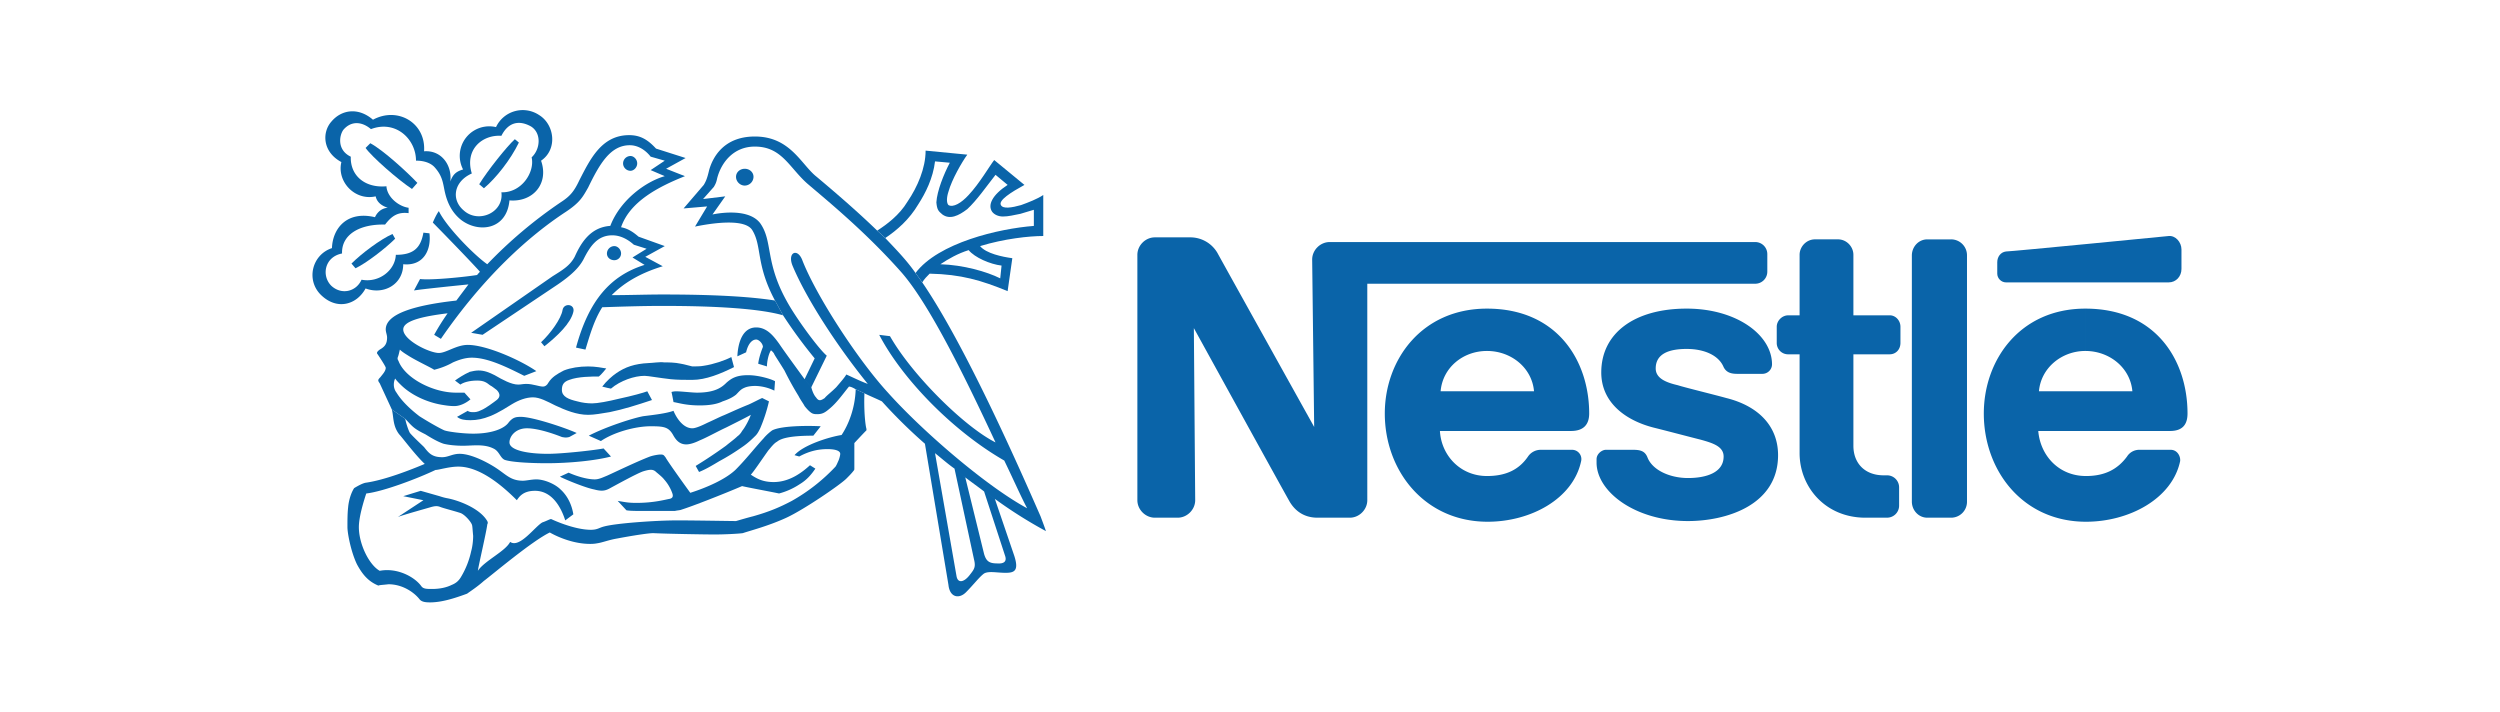 <svg xmlns="http://www.w3.org/2000/svg" width="200" height="57" viewBox="0 0 149.624 42.501" shape-rendering="geometricPrecision" text-rendering="geometricPrecision" image-rendering="optimizeQuality" fill-rule="evenodd" clip-rule="evenodd"><defs><style>.fil0{fill:none}.fil1{fill:#0a64a9}</style></defs><g id="Camada_x0020_1"><path class="fil0" d="M0 0h149.624v42.501H0z"/><g id="_212512448"><path id="_212513984" class="fil1" d="M117.724 15.22a.953.953 0 0 0-.966-.965h-1.408c-.523 0-.926.443-.926.966v14.726c0 .523.403.966.926.966h1.408a.953.953 0 0 0 .966-.966V15.221z"/><path id="_212514104" class="fil1" d="M119.535 15.623v.684c0 .281.24.523.523.523h9.737c.443 0 .765-.362.765-.805V14.86c0-.443-.363-.845-.765-.805 0 0-9.415.925-9.737.925-.323.04-.523.322-.523.644z"/><path id="_212513792" class="fil1" d="M111.648 30.913c-2.414 0-3.943-1.851-3.943-3.863v-5.915h-.684a.678.678 0 0 1-.684-.684v-.965c0-.363.322-.684.684-.684h.684V15.18c0-.483.402-.926.925-.926H110c.523 0 .925.443.925.926v3.62h2.173c.362 0 .643.322.643.685v.965c0 .403-.281.684-.643.684h-2.173v5.473c0 1.046.684 1.77 1.81 1.77h.202a.72.72 0 0 1 .724.724v1.087a.721.721 0 0 1-.724.724h-1.288z"/><path id="_212513744" class="fil1" d="M88.995 20.934c1.448 0 2.695 1.007 2.816 2.414H86.22c.12-1.407 1.327-2.414 2.776-2.414V18.4c-3.903 0-6.116 3.058-6.116 6.277 0 3.42 2.374 6.478 6.156 6.478 2.575 0 5.11-1.368 5.593-3.62a.556.556 0 0 0-.564-.685h-1.85a.917.917 0 0 0-.765.403c-.523.764-1.287 1.166-2.454 1.166-1.61 0-2.737-1.247-2.817-2.696h7.847c.724 0 1.086-.362 1.086-1.046 0-3.138-1.891-6.277-6.116-6.277v2.535z"/><path id="_212513696" class="fil1" d="M124.806 20.934c1.448 0 2.695 1.007 2.816 2.414h-5.592c.12-1.407 1.367-2.414 2.776-2.414V18.4c-3.903 0-6.076 3.058-6.076 6.277 0 3.42 2.333 6.478 6.116 6.478 2.575 0 5.15-1.368 5.633-3.62.04-.282-.161-.685-.564-.685h-1.85a.864.864 0 0 0-.764.403c-.564.764-1.328 1.166-2.455 1.166-1.65 0-2.736-1.247-2.857-2.696h7.886c.725 0 1.047-.362 1.047-1.046 0-3.138-1.851-6.277-6.116-6.277v2.535z"/><path id="_212513576" class="fil1" d="M105.049 14.416h-25.47c-.564 0-1.046.483-1.046 1.046l.12 10.02s-5.512-9.9-5.794-10.422a1.876 1.876 0 0 0-1.649-.925h-2.092c-.564 0-1.047.482-1.047 1.046v14.686c0 .563.483 1.046 1.047 1.046h1.368c.563 0 1.046-.483 1.046-1.046l-.08-10.3s5.512 10.018 5.753 10.42c.322.524.845.926 1.65.926h1.932c.563 0 1.045-.483 1.045-1.046V16.91h23.217a.722.722 0 0 0 .724-.725V15.14a.721.721 0 0 0-.724-.724z"/><path id="_212513552" class="fil1" d="M100.945 20.813c1.087 0 1.932.403 2.213 1.087.161.322.443.403.805.403h1.53a.575.575 0 0 0 .562-.564c0-1.77-2.133-3.34-5.11-3.34-3.098 0-5.11 1.449-5.11 3.823 0 1.77 1.409 2.857 3.138 3.3.806.2 2.173.562 2.817.723.725.202 1.368.403 1.368 1.007 0 .965-1.046 1.287-2.132 1.287-1.046 0-2.093-.442-2.415-1.207-.16-.443-.482-.483-.925-.483h-1.57c-.24 0-.562.241-.562.563v.202c0 1.73 2.293 3.5 5.472 3.5 2.253 0 5.391-.925 5.391-3.943 0-1.73-1.166-2.938-3.098-3.42-.724-.202-2.535-.644-2.897-.765-.684-.16-1.328-.402-1.328-1.005 0-.886.805-1.168 1.851-1.168z"/><path id="_212513600" class="fil1" d="M44.574 11.036a.532.532 0 0 0 .523-.523c0-.281-.241-.483-.523-.483-.282 0-.523.202-.523.483 0 .282.241.523.523.523z"/><path id="_212513912" class="fil1" d="M37.734 10.151c.2 0 .402-.201.402-.443 0-.24-.201-.442-.402-.442a.447.447 0 0 0-.443.442c0 .242.201.443.443.443z"/><path id="_212513624" class="fil1" d="M32.583 20.652l-.201-.24c.563-.524 1.207-1.41 1.287-1.932.081-.443.765-.362.645.12-.161.685-.966 1.45-1.73 2.052z"/><path id="_212514176" class="fil1" d="M28.238 10.312c-1.087.483-1.248 1.57-.483 2.213.885.804 2.414.12 2.253-1.087 1.207.041 2.012-1.206 1.81-2.092.524-.482.604-1.448-.04-1.85-.724-.403-1.367-.242-1.77.562-1.126-.08-2.213.806-1.77 2.254l-.523-.241a1.767 1.767 0 0 1 1.971-2.535 1.766 1.766 0 0 1 2.575-.724c.926.563 1.127 2.052.121 2.735.483 1.368-.483 2.495-1.891 2.375-.16 1.77-1.85 1.971-2.897 1.166-.604-.483-.845-1.126-.965-1.65-.121-.523-.121-.965-.644-1.528-.403-.403-1.087-.363-1.087-.363 0-1.287-1.207-2.454-2.696-1.89-.523-.443-1.167-.524-1.65.04-.24.321-.402 1.207.443 1.61-.04 1.126.845 1.89 2.133 1.77.04.643.724 1.207 1.327 1.287v.322c-.643-.08-1.005.16-1.408.684-1.529-.04-2.615.603-2.575 1.73-1.046.201-1.247 1.328-.644 1.931.604.564 1.489.363 1.811-.362 1.046.202 2.012-.563 2.052-1.489 1.046 0 1.489-.402 1.65-1.327l.362.04c.12 1.006-.362 1.971-1.57 1.85 0 1.208-1.166 1.852-2.253 1.45-.523.965-1.69 1.327-2.655.402-.926-.885-.564-2.415.643-2.817.04-1.167.886-2.253 2.576-1.85 0 0 .2-.524.764-.564-.362-.12-.644-.322-.724-.684-1.247.282-2.334-.885-2.052-2.052-1.127-.603-1.167-1.77-.604-2.414.604-.724 1.61-.885 2.495-.12 1.489-.806 3.178.2 3.058 1.89 1.046-.08 1.69.845 1.57 1.81.16-.442.361-.603.764-.723l.523.24z"/><path id="_212512856" class="fil1" d="M30.813 8.26l.241.2c-.483 1.007-1.368 2.134-2.092 2.737l-.282-.241c.523-.845 1.65-2.254 2.133-2.696z"/><path id="_212512808" class="fil1" d="M23.49 13.933l.16.282c-.603.604-1.77 1.489-2.373 1.77l-.242-.281c.604-.604 1.73-1.449 2.455-1.771z"/><path id="_212512904" class="fil1" d="M24.979 10.875l-.322.363c-.805-.524-2.415-1.932-2.777-2.455l.282-.282c.764.403 2.253 1.77 2.817 2.374z"/><path id="_212513024" class="fil1" d="M23.45 24.435c.12.443.04.966.442 1.489.161.16.966 1.247 1.53 1.77-.765.322-2.375.966-3.542 1.127-.2.04-.483.2-.684.322-.16.24-.322.683-.362 1.166-.04.363-.04.765-.04 1.167 0 .362.201 1.449.563 2.213.403.765.805 1.086 1.288 1.288.08-.04.281-.04.604-.08.844 0 1.528.482 1.85.885.12.16.322.2.644.2.684 0 1.449-.24 2.213-.522.161-.121.604-.403 1.006-.765.443-.322 2.857-2.374 3.943-2.897.563.322 1.489.684 2.414.684.08 0 .242 0 .443-.04.282-.04.684-.201 1.167-.282.845-.16 1.85-.322 2.172-.322.765.04 3.099.08 3.662.08.563 0 1.408-.04 1.69-.08.483-.16 1.57-.442 2.615-.925 1.047-.483 3.22-1.972 3.582-2.334.16-.16.321-.322.442-.482.04-.04.04-.08.04-.121v-1.53s.523-.563.725-.764v-.08c-.081-.282-.161-1.208-.121-2.133l-.523-.241c-.04 1.166-.443 2.132-.845 2.736-.765.12-2.294.603-2.817 1.207l.282.08c.523-.281 1.046-.442 1.69-.442.523 0 .764.12.764.281 0 .121-.08.363-.12.443-.04.08-.08.201-.161.322a10.938 10.938 0 0 1-2.616 2.052c-.684.362-1.328.644-2.334.926-.321.08-.724.2-1.005.281-.363 0-2.374-.04-3.541-.04-1.167 0-3.581.16-4.346.362-.322.08-.402.201-.805.201-.764 0-1.77-.362-2.373-.643-.081 0-.282.12-.524.2-.442.242-1.367 1.57-1.93 1.167-.282.564-1.53 1.127-1.932 1.73.04-.321.523-2.374.563-2.776.04-.08.04-.12 0-.2-.442-.765-1.73-1.248-2.414-1.37-.201-.04-.322-.08-.442-.12l-1.127-.321-1.046.321 1.207.242-1.53 1.006c.282-.12 1.892-.564 2.012-.604.162-.04.323-.08.523 0 .202.08.846.242 1.208.362.241.08.603.483.684.684.04.08.04.282.08.684 0 .282-.04.644-.12.926a5.032 5.032 0 0 1-.604 1.529c-.161.281-.362.402-.563.483-.322.16-.724.241-1.167.241-.322 0-.523 0-.644-.161-.402-.563-1.448-1.126-2.495-.925-.643-.363-1.247-1.61-1.247-2.616 0-.603.282-1.529.443-2.012 1.046-.12 3.138-.925 4.144-1.408.201 0 .805-.2 1.368-.2 1.328 0 2.696 1.206 3.5 2.01.162-.24.403-.562 1.087-.562.966 0 1.529.885 1.81 1.77l.484-.362c-.081-.523-.322-1.087-.765-1.489-.322-.322-.966-.603-1.449-.603-.281 0-.603.08-.804.08-.684 0-.966-.322-1.49-.684-.522-.362-1.568-.926-2.293-.926-.442 0-.684.202-1.046.202-.603 0-.804-.242-1.086-.604-.12-.12-.684-.644-.845-.845-.08-.12-.242-.603-.282-.845l-.804-.563z"/><path id="_212513216" class="fil1" d="M24.254 24.998c.161.161.322.362.523.523.202.161.443.282.684.403.322.2.724.442 1.087.563.322.08.764.12 1.167.12.563 0 1.247-.12 1.81.162.362.16.403.563.684.684.483.16 1.77.2 2.495.2 1.408 0 2.937-.16 3.863-.401l-.443-.483c-.644.12-2.495.321-3.34.321-1.166 0-2.293-.2-2.293-.683 0-.363.362-.845 1.046-.845.765 0 1.891.442 2.092.522.202.04.282.04.443 0l.442-.24c-.603-.282-2.615-.966-3.339-.966-.322 0-.483.04-.724.322-.242.362-.966.683-2.133.683-.644 0-1.529-.12-1.73-.2-.362-.162-1.046-.564-1.489-.845-.523-.403-1.046-.886-1.368-1.41a.774.774 0 0 1-.16-.482c0-.16.04-.281.08-.362.08.12.2.242.322.362.603.604 1.528 1.046 2.454 1.207.242.04.483.08.765.08.362 0 .724-.2.965-.402l-.362-.402h-.523c-1.328 0-3.018-.845-3.42-1.891-.04-.08-.08-.121-.04-.242.04-.08.08-.281.12-.442.08.08.242.201.443.322.483.321 1.448.765 1.61.885.482-.12.844-.282 1.126-.443.282-.12.684-.281 1.127-.281.965 0 2.092.563 3.138 1.086l.724-.281c-.925-.645-2.977-1.57-4.104-1.57-.684 0-1.287.483-1.73.483-.563 0-2.132-.764-2.132-1.408 0-.483 1.005-.765 2.655-.966-.281.403-.563.845-.804 1.288l.402.241c2.575-3.742 5.271-6.156 7.484-7.605.845-.563 1.006-.885 1.328-1.448.684-1.408 1.327-2.535 2.494-2.535.523 0 .966.322 1.248.684l.845.241-.845.564.845.362c-1.127.322-2.656 1.408-3.26 2.977-1.207.08-1.77 1.047-2.132 1.851-.282.523-.684.765-1.328 1.167l-4.868 3.38.684.12 4.506-3.017c.885-.604 1.288-1.046 1.529-1.489.402-.804.845-1.448 1.73-1.448.443 0 .885.201 1.288.563l.764.242-.845.522.724.443c-2.052.644-3.34 2.133-4.104 4.95l.564.12c.281-.925.523-1.77 1.006-2.535 1.207-.04 2.414-.08 3.62-.08 3.18 0 5.795.16 7.203.563l-.483-.885c-1.528-.242-3.742-.362-6.72-.362-1.005 0-2.011.04-3.057.04.684-.684 1.61-1.288 3.058-1.73l-1.046-.564 1.167-.643-1.57-.564c-.281-.241-.603-.483-1.046-.563.523-1.53 2.213-2.415 3.823-3.058l-1.127-.443 1.167-.643-1.77-.564c-.483-.523-.926-.805-1.61-.805-1.65 0-2.334 1.45-2.977 2.696-.322.685-.564.966-1.127 1.328a27.126 27.126 0 0 0-4.386 3.702c-.805-.563-2.454-2.254-2.897-3.179-.16.201-.362.684-.362.684.161.161 2.092 2.133 2.816 2.937-.04.08-.12.12-.16.201-.765.121-2.737.323-3.42.242l-.363.684c.483-.08 2.455-.281 3.26-.362l-.725.966c-2.535.281-4.225.804-4.225 1.73 0 .16.08.322.08.483 0 .402-.16.563-.442.724-.16.12-.201.201-.12.281.08.121.482.725.482.806 0 .2-.2.402-.322.563-.16.16-.16.2-.04.362l.725 1.569.804.563z"/><path id="_212512784" class="fil1" d="M55.639 16.307c-.161.16-.322.322-.443.523l-.402-.563c1.368-1.81 4.989-2.656 7.082-2.817v-.965c-.242.08-.564.16-.805.241-.403.08-.725.161-1.047.161-.281 0-.523-.12-.643-.282-.282-.402 0-1.005.925-1.61l-.724-.603c-.564.724-1.127 1.53-1.69 2.052-.523.403-1.046.644-1.489.322-.24-.2-.322-.281-.362-.724.04-.684.443-1.69.805-2.374l-.885-.08c-.121 1.006-.564 1.891-1.006 2.575-.523.885-1.248 1.529-1.972 2.012l-.483-.443c.564-.362 1.328-.926 1.81-1.73.604-.886 1.087-2.012 1.087-3.058l2.495.241c-.322.443-.926 1.489-1.127 2.214-.12.362-.12.683 0 .804.282.16.765-.12 1.207-.603.644-.685 1.248-1.73 1.53-2.093l1.81 1.489c-.805.442-1.57.926-1.408 1.207.12.241.644.16 1.207 0 .443-.16.966-.362 1.328-.603v2.454c-.845 0-2.334.161-3.782.604.361.442 1.327.643 1.93.724l-.281 1.971c-1.57-.643-2.776-1.006-4.667-1.046l.644-.563c1.368.04 2.776.442 3.58.844l.08-.764c-.683-.08-1.608-.483-1.97-.925-.644.201-1.208.523-1.69.845l-.644.563z"/><path id="_212513528" class="fil1" d="M48.155 22.624l.603-1.247a28.567 28.567 0 0 1-1.891-2.575l-.483-.885c-1.166-2.173-.764-3.26-1.367-4.225-.524-.805-3.018-.282-3.42-.202l.724-1.206-1.409.12 1.208-1.408c.12-.201.2-.362.321-.885.201-.724.845-2.012 2.736-2.012 2.133 0 2.776 1.69 3.702 2.414 1.006.845 2.374 2.012 3.621 3.219l.483.443c.604.644 1.247 1.287 1.81 2.092l.403.563c2.535 3.702 5.674 10.784 7.082 14.003.12.321.241.643.322.884a27.014 27.014 0 0 1-3.058-1.93l-.644-.443c-.362-.282-.765-.564-1.127-.845l-.644-.523c-.402-.282-.764-.604-1.166-.926l1.287 7.363c.08.443.443.362.765-.04.281-.362.402-.482.281-.965l-1.167-5.432.644.523 1.127 4.587c.12.402.282.563.764.563.483.04.604-.16.483-.483l-1.247-3.822.644.442 1.166 3.42c.282.886 0 1.006-.523 1.006s-1.005-.12-1.287.04c-.282.202-.644.685-1.087 1.127-.402.403-.965.322-1.046-.442l-1.408-8.45a30.531 30.531 0 0 1-2.575-2.535c-.322-.16-.724-.322-1.046-.483l-.523-.241c-.201-.121-.322-.161-.403-.161-.362.442-.724.965-1.167 1.327-.24.202-.402.323-.724.323-.12 0-.241 0-.362-.08-.12-.082-.241-.202-.402-.404-.08-.16-.242-.362-.362-.603a18.649 18.649 0 0 1-.845-1.529c-.322-.523-.564-.885-.604-.966-.04-.12-.201-.24-.201-.24-.161.24-.242.723-.242.965l-.522-.161c.04-.362.2-.805.281-1.006 0-.201-.241-.443-.402-.443-.241 0-.483.242-.604.765l-.523.241c.04-.845.322-1.73 1.127-1.73.643 0 1.046.523 1.368.966.322.482 1.327 1.85 1.529 2.132l.402.483c.08.322.201.523.282.604.16.24.281.2.523.04.08-.12.402-.362.684-.644.241-.281.523-.603.604-.764.281.12.844.402 1.287.563-1.891-2.334-3.702-5.15-4.507-7.082-.321-.804.323-1.086.604-.281.845 2.132 3.3 5.914 5.11 7.886 2.052 2.293 5.874 5.593 8.33 6.92-.363-.683-.806-1.69-1.369-2.856-3.018-1.73-6.076-4.828-7.484-7.524l.644.08c1.328 2.334 4.466 5.432 6.317 6.358-1.69-3.622-3.903-8.209-5.633-10.18-2.173-2.455-4.507-4.346-5.633-5.312-1.087-.965-1.53-2.213-3.139-2.213-1.287 0-2.012.966-2.253 1.892-.04.2-.08.321-.201.522l-.644.725 1.328-.16-.765 1.085s2.093-.482 2.857.523c.765 1.087.282 2.294 1.57 4.628.563 1.045 1.93 2.896 2.413 3.299l-.925 1.891-.402-.483z"/><path id="_212513480" class="fil1" d="M27.554 22.946l-.322-.241c.16-.12.523-.362.885-.523.161-.04.362-.08.523-.08.362 0 .644.12.966.281.483.282 1.006.563 1.408.563.161 0 .282-.04.483-.04.402 0 .764.16 1.006.16.12 0 .241-.08.322-.24.201-.322.523-.523.925-.725.403-.16.926-.24 1.449-.24.442 0 .845.08 1.086.12 0 0-.322.402-.443.482-.402 0-1.247 0-1.77.202-.362.12-.443.321-.443.603 0 .402.403.563.926.684.282.08.603.12.885.12.322 0 .966-.12 1.61-.28.764-.162 1.488-.363 1.69-.444l.281.523c-.845.282-1.73.564-2.535.725-.483.08-.925.161-1.287.161-.685 0-1.368-.282-1.972-.564-.483-.241-.925-.483-1.328-.483-.402 0-.845.161-1.247.403-.201.12-.805.523-1.328.725-.402.16-.764.24-1.167.24-.362 0-.603-.04-.804-.2l.643-.362c.08.08.242.08.322.08.12 0 .242 0 .483-.12.12-.041.362-.202.483-.283.241-.16.322-.241.442-.322.202-.16.242-.362 0-.603-.12-.08-.24-.201-.402-.282-.201-.16-.362-.281-.764-.281-.483 0-.845.12-1.006.241z"/><path id="_212513120" class="fil1" d="M36.567 23.188s-.403-.081-.523-.121c.241-.322.603-.644.845-.805.522-.362 1.086-.563 1.93-.604.202 0 .685-.08.926-.04.242 0 .644 0 1.006.08.242.04.483.121.684.162.121 0 .523 0 .685-.04.563-.081 1.287-.323 1.649-.524l.161.604c-.805.403-1.69.765-2.495.765-.442 0-.885 0-1.287-.04-.724-.081-1.368-.202-1.57-.202-.603 0-1.448.282-2.011.764z"/><path id="_212513192" class="fil1" d="M35.963 26.326l-.724-.322c1.006-.523 2.615-1.046 3.259-1.166.644-.081 1.368-.162 1.81-.322.202.482.604 1.046 1.127 1.046.201 0 .564-.161.886-.322.362-.161.764-.362.965-.443.201-.08.885-.403 1.489-.644.201-.08.805-.402.845-.402l.402.2a9.444 9.444 0 0 1-.523 1.61c-.08.161-.16.322-.281.443-.162.16-.443.443-.805.684-.403.282-.845.564-1.368.845-.403.242-.805.483-1.207.644l-.202-.362a28.387 28.387 0 0 0 1.811-1.207c.241-.202.523-.403.684-.564a.926.926 0 0 0 .282-.322c.201-.24.443-.724.523-.965-.201.12-1.087.563-1.489.764-.442.201-1.167.604-1.57.765-.321.16-.603.241-.804.241-.442 0-.644-.322-.765-.523-.281-.523-.563-.563-1.367-.563-.926 0-2.213.362-2.978.885z"/><path id="_212512520" class="fil1" d="M40.309 23.992s-.08-.442-.121-.603c0 0 .12-.04.282-.04.281 0 .965.08 1.247.08 1.086 0 1.489-.322 1.77-.603.282-.242.564-.443 1.288-.443.644 0 1.408.241 1.61.362l-.04.563a2.744 2.744 0 0 0-1.127-.281c-.282 0-.524.04-.684.12-.202.08-.322.242-.483.403-.202.16-.443.281-.805.402-.322.16-.764.241-1.368.241-.845 0-1.288-.16-1.57-.2z"/><path id="_212512232" class="fil1" d="M33.509 28.458l.523-.24c.443.2 1.086.402 1.569.402.241 0 .483-.121.684-.202.12-.04 1.77-.845 2.615-1.166.242-.081.524-.121.644-.121.201 0 .201.08.282.16.12.242 1.368 1.972 1.489 2.133 1.006-.322 2.092-.804 2.695-1.368.644-.644 1.167-1.328 1.69-1.891.161-.2.403-.402.523-.483.564-.281 2.173-.281 2.897-.241l-.442.563c-1.207 0-1.891.12-2.173.362-.16.08-.322.282-.523.523-.402.564-.885 1.288-1.046 1.449.362.241.724.442 1.368.442 1.006 0 1.77-.643 2.173-1.006l.322.202c-.242.362-.524.684-.926.925a4.155 4.155 0 0 1-1.247.563c-.564-.12-1.891-.362-2.213-.442-1.127.483-2.978 1.207-3.622 1.408-.08.04-.241.04-.402.08h-1.81c-.443 0-.886 0-1.087-.04l-.523-.563c.483.08.644.12 1.127.12 1.046 0 1.73-.2 1.972-.24.2-.041.24-.162.16-.363a2.494 2.494 0 0 0-.483-.804c-.12-.162-.442-.403-.522-.483-.162-.121-.323-.121-.725 0-.362.12-1.529.764-2.052 1.046-.241.12-.443.16-.885.04-.443-.08-1.57-.523-2.052-.765z"/><path id="_212512424" class="fil1" d="M36.768 15.502a.403.403 0 0 0 .403-.402c0-.241-.202-.442-.403-.442a.447.447 0 0 0-.443.442c0 .241.201.402.443.402z"/></g></g></svg>